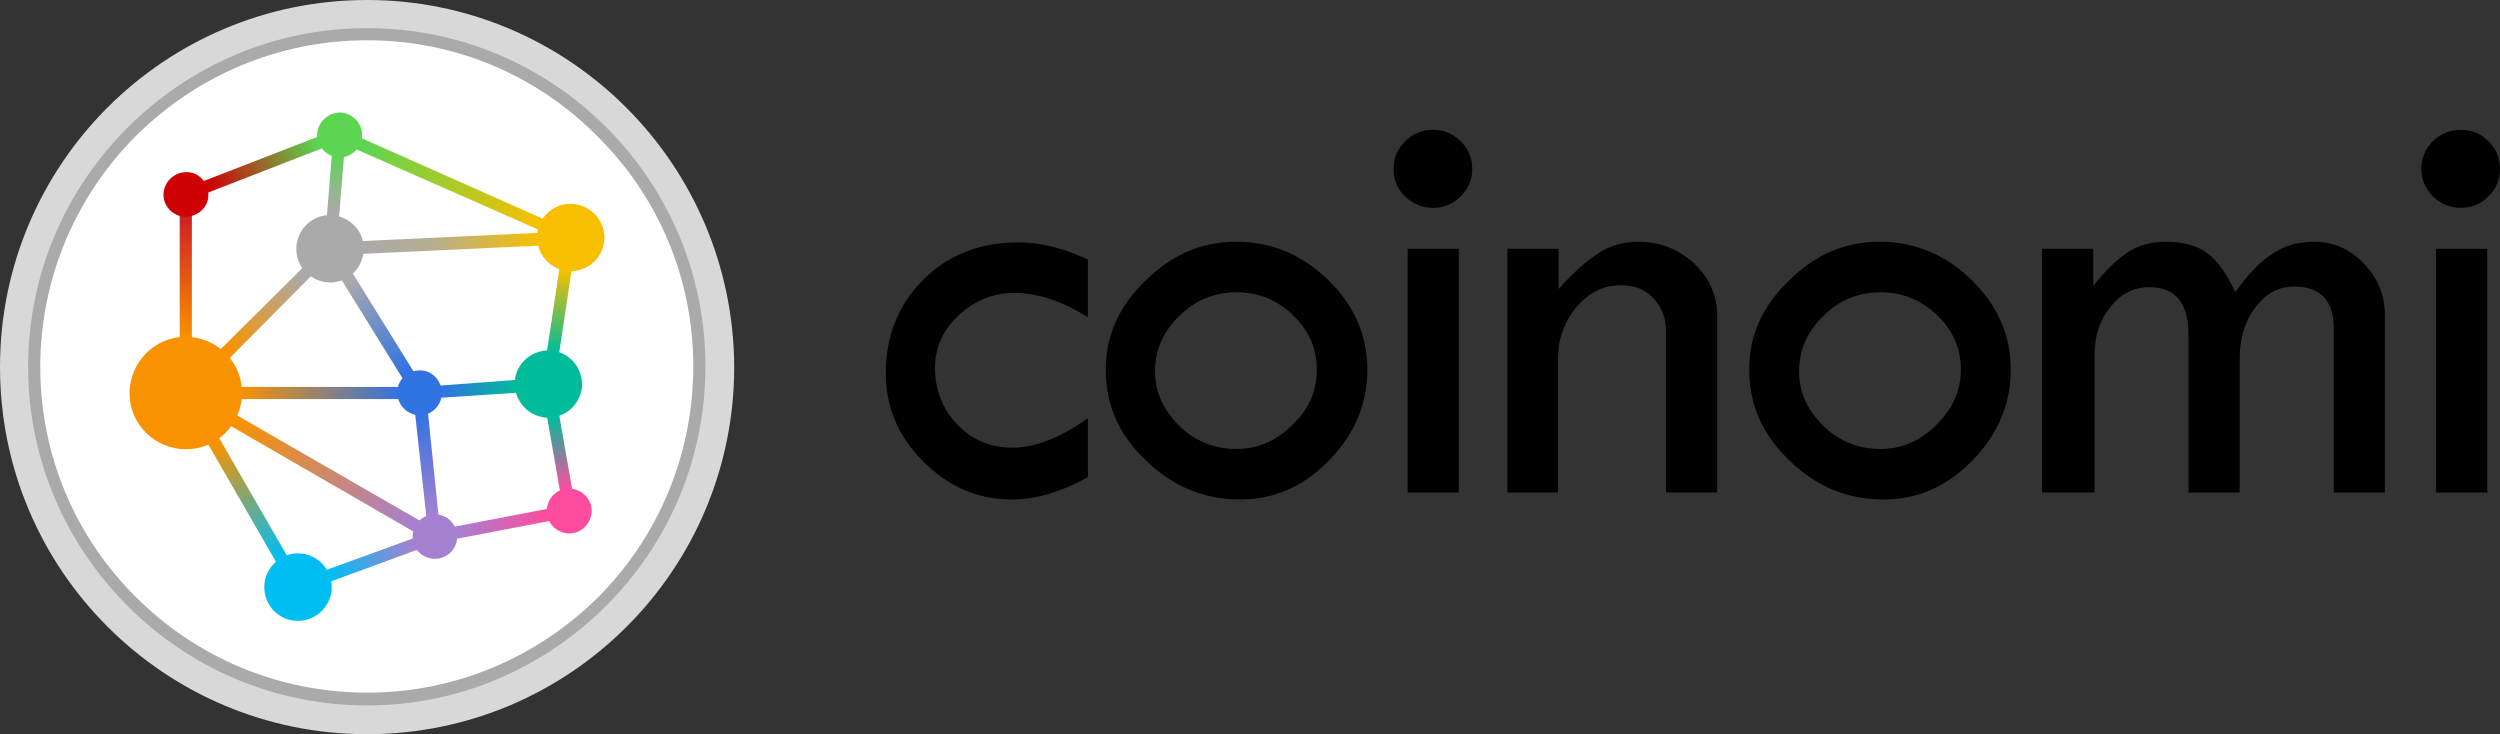 <!-- Generator: Adobe Illustrator 22.1.0, SVG Export Plug-In  -->
<svg version="1.1"
	 xmlns="http://www.w3.org/2000/svg" xmlns:xlink="http://www.w3.org/1999/xlink" xmlns:a="http://ns.adobe.com/AdobeSVGViewerExtensions/3.0/"
	 x="0px" y="0px" width="390.9px" height="114.8px" viewBox="0 0 390.9 114.8" style="enable-background:new 0 0 390.9 114.8;"
	 xml:space="preserve">
<rect x="0" y="0" width="390.9" height="114.8" fill="#333333" stroke="none"/>
<style type="text/css">
	.st0{fill:#D8D8D8;}
	.st1{fill:#AAAAAA;}
	.st2{fill:#FFFFFF;}
	.st3{fill:url(#SVGID_1_);}
	.st4{fill:url(#SVGID_2_);}
	.st5{fill:url(#SVGID_3_);}
	.st6{fill:url(#SVGID_4_);}
	.st7{fill:url(#SVGID_5_);}
	.st8{fill:url(#SVGID_6_);}
	.st9{fill:url(#SVGID_7_);}
	.st10{fill:url(#SVGID_8_);}
	.st11{fill:url(#SVGID_9_);}
	.st12{fill:url(#SVGID_10_);}
	.st13{fill:url(#SVGID_11_);}
	.st14{fill:url(#SVGID_12_);}
	.st15{fill:url(#SVGID_13_);}
	.st16{fill:url(#SVGID_14_);}
	.st17{fill:url(#SVGID_15_);}
	.st18{fill:url(#SVGID_16_);}
	.st19{fill:#F89200;}
	.st20{fill:#00BC9B;}
	.st21{fill:#F8BF00;}
	.st22{fill:#5CD551;}
	.st23{fill:#FF4C9F;}
	.st24{fill:#00BEF2;}
	.st25{fill:#CE0003;}
	.st26{fill:#3273E2;}
	.st27{fill:#A680D0;}
	.st28{fill:url(#SVGID_17_);}
	.st29{fill:url(#SVGID_18_);}
	.st30{fill:url(#SVGID_19_);}
	.st31{fill:url(#SVGID_20_);}
	.st32{fill:url(#SVGID_21_);}
	.st33{fill:url(#SVGID_22_);}
	.st34{fill:url(#SVGID_23_);}
	.st35{fill:url(#SVGID_24_);}
	.st36{fill:url(#SVGID_25_);}
	.st37{fill:url(#SVGID_26_);}
	.st38{fill:url(#SVGID_27_);}
	.st39{fill:url(#SVGID_28_);}
	.st40{fill:url(#SVGID_29_);}
	.st41{fill:url(#SVGID_30_);}
	.st42{fill:url(#SVGID_31_);}
	.st43{fill:url(#SVGID_32_);}
</style>
<defs>
</defs>
<path d="M170.1,65.4v9.2c-4.1,2.3-8.1,3.5-11.9,3.5c-5.3,0-9.9-2-13.8-5.9c-4-4-5.9-8.6-5.9-13.8c0-5.9,2-10.8,5.9-14.7
	s8.9-5.8,14.8-5.8c3.5,0,7.2,0.9,10.9,2.7v9c-4-2.5-7.8-3.8-11.5-3.8c-3.3,0-6.2,1.2-8.7,3.5s-3.7,5.1-3.7,8.2
	c0,3.5,1.2,6.5,3.5,8.9s5.2,3.6,8.6,3.6C161.8,70,165.7,68.5,170.1,65.4L170.1,65.4z M172.9,57.8c0-5.2,2-9.9,6.2-13.9
	c4.1-4.1,8.8-6.1,14.2-6.1c5.5,0,10.3,2,14.4,6s6.1,8.7,6.1,14c0,5.4-2,10.1-6,14.2s-8.6,6.1-13.9,6.1c-5.6,0-10.5-2-14.7-6.1
	C174.9,68,172.9,63.3,172.9,57.8z M205.9,57.8c0-3.3-1.2-6.1-3.7-8.5s-5.4-3.6-8.8-3.6c-3.5,0-6.5,1.2-9,3.7
	c-2.5,2.4-3.8,5.3-3.8,8.7c0,3.2,1.3,6,3.8,8.5c2.5,2.4,5.5,3.6,8.9,3.6c3.3,0,6.2-1.2,8.7-3.7C204.7,64,205.9,61.1,205.9,57.8
	L205.9,57.8z M217.9,26.4c0-1.7,0.6-3.1,1.8-4.3s2.7-1.8,4.4-1.8s3.1,0.6,4.3,1.8c1.2,1.2,1.8,2.6,1.8,4.3c0,1.7-0.6,3.1-1.8,4.3
	c-1.2,1.2-2.6,1.8-4.3,1.8s-3.2-0.6-4.4-1.8C218.5,29.6,217.9,28.1,217.9,26.4z M220.1,38.9h8V77h-8V38.9z M235.7,77V38.9h8v6.3
	c2.3-2.6,4.4-4.4,6.2-5.6c1.9-1.2,3.9-1.8,6.2-1.8c3.4,0,6.3,1.1,8.8,3.4c2.4,2.3,3.6,5,3.6,8.2V77h-8V51.8c0-2.1-0.7-3.8-2-5.2
	s-3-2-5.1-2c-2.7,0-4.9,1.1-6.9,3.4c-1.9,2.3-2.9,5-2.9,8.2V77H235.7L235.7,77z M273.5,57.8c0-5.2,2-9.9,6.2-13.9
	c4.1-4.1,8.8-6.1,14.2-6.1c5.5,0,10.3,2,14.4,6s6.1,8.7,6.1,14c0,5.4-2,10.1-6,14.2s-8.6,6.1-13.9,6.1c-5.6,0-10.5-2-14.7-6.1
	C275.6,68,273.5,63.3,273.5,57.8L273.5,57.8z M306.6,57.8c0-3.3-1.2-6.1-3.7-8.5s-5.4-3.6-8.8-3.6c-3.5,0-6.5,1.2-9,3.7
	c-2.5,2.4-3.8,5.3-3.8,8.7c0,3.2,1.3,6,3.8,8.5c2.5,2.4,5.5,3.6,8.9,3.6c3.3,0,6.2-1.2,8.7-3.7C305.3,64,306.6,61.1,306.6,57.8z
	 M319.3,77V38.9h8v5.8c1.9-2.4,3.7-4.1,5.3-5.2c1.7-1.1,3.7-1.7,5.9-1.7c2.9,0,5.1,0.6,6.8,1.9c1.6,1.3,3,3.3,4.2,6
	c2-2.8,3.9-4.8,5.8-6c1.9-1.3,4-1.9,6.5-1.9c3,0,5.6,1.1,7.8,3.4s3.3,4.9,3.3,8.1V77h-8V51.2c0-4.2-2.1-6.4-6.2-6.4
	c-2.4,0-4.4,1.1-6,3.2c-1.7,2.2-2.5,4.9-2.5,8v21h-8V52.4c0-5-2-7.5-6.1-7.5c-2.4,0-4.5,1-6.1,3.1c-1.7,2-2.5,4.6-2.5,7.5V77H319.3
	L319.3,77z M378.6,26.4c0-1.7,0.6-3.1,1.8-4.3c1.2-1.2,2.7-1.8,4.4-1.8c1.7,0,3.1,0.6,4.3,1.8c1.2,1.2,1.8,2.6,1.8,4.3
	c0,1.7-0.6,3.1-1.8,4.3c-1.2,1.2-2.6,1.8-4.3,1.8c-1.7,0-3.2-0.6-4.4-1.8C379.3,29.6,378.6,28.1,378.6,26.4z M380.9,38.9h8V77h-8
	V38.9z"/>
<path class="st0" d="M57.4,0C25.7,0,0,25.7,0,57.4s25.7,57.4,57.4,57.4s57.4-25.7,57.4-57.4C114.7,25.7,89,0,57.4,0z M57.4,109.3
	c-28.7,0-52-23.3-52-52s23.3-52,52-52s52,23.3,52,52C109.3,86.1,86.1,109.3,57.4,109.3z"/>
<path class="st1" d="M57.4,4.4c14.6,0,27.8,5.9,37.4,15.5s15.5,22.8,15.5,37.4s-5.9,27.8-15.5,37.4S72,110.3,57.4,110.3
	S29.6,104.4,20,94.8S4.4,72,4.4,57.4S10.3,29.6,19.9,20S42.7,4.4,57.4,4.4z"/>
<path class="st2" d="M93.4,21.3c-9.2-9.3-21.9-15-36-15S30.6,12,21.3,21.2c-9.3,9.3-15,22.1-15,36.2s5.7,26.8,15,36
	c9.2,9.2,22,14.9,36.1,14.9s26.8-5.7,36.1-14.9c9.2-9.2,14.9-22,14.9-36.1S102.7,30.5,93.4,21.3z"/>
<linearGradient id="SVGID_1_" gradientUnits="userSpaceOnUse" x1="33.652" y1="45.868" x2="43.781" y2="28.325" gradientTransform="matrix(1 0 0 -1 0 115.276)">
	<stop  offset="0" style="stop-color:#F89200"/>
	<stop  offset="1" style="stop-color:#00BEF2"/>
</linearGradient>
<path class="st3" d="M32.4,69.2l1.7-1L45,87.1l-1.7,1L32.4,69.2z"/>
<linearGradient id="SVGID_2_" gradientUnits="userSpaceOnUse" x1="29.05" y1="62.25" x2="29.05" y2="81.805" gradientTransform="matrix(1 0 0 -1 0 115.276)">
	<stop  offset="0" style="stop-color:#F89200"/>
	<stop  offset="1" style="stop-color:#CC1F25"/>
</linearGradient>
<path class="st4" d="M28.1,33.5H30v19.6h-1.9V33.5z"/>
<linearGradient id="SVGID_3_" gradientUnits="userSpaceOnUse" x1="35.634" y1="60.41" x2="47.535" y2="72.312" gradientTransform="matrix(1 0 0 -1 0 115.276)">
	<stop  offset="0" style="stop-color:#F89200"/>
	<stop  offset="1" style="stop-color:#AAAAAA"/>
</linearGradient>
<path class="st5" d="M35.7,56.2l-1.4-1.4l13.2-13.1l1.3,1.3L35.7,56.2z"/>
<linearGradient id="SVGID_4_" gradientUnits="userSpaceOnUse" x1="37.5" y1="53.826" x2="62.545" y2="53.826" gradientTransform="matrix(1 0 0 -1 0 115.276)">
	<stop  offset="0" style="stop-color:#F89200"/>
	<stop  offset="1" style="stop-color:#3273E2"/>
</linearGradient>
<path class="st6" d="M37.5,60.5h25v1.9h-25V60.5z"/>
<linearGradient id="SVGID_5_" gradientUnits="userSpaceOnUse" x1="37.05" y1="49.236" x2="64.628" y2="33.314" gradientTransform="matrix(1 0 0 -1 0 115.276)">
	<stop  offset="0" style="stop-color:#F89200"/>
	<stop  offset="1" style="stop-color:#A680D0"/>
</linearGradient>
<path class="st7" d="M35.9,66.5l0.9-1.7l29,16.7l-1,1.7L35.9,66.5z"/>
<linearGradient id="SVGID_6_" gradientUnits="userSpaceOnUse" x1="51.718" y1="25.354" x2="64.54" y2="30.118" gradientTransform="matrix(1 0 0 -1 0 115.276)">
	<stop  offset="0" style="stop-color:#00BEF2"/>
	<stop  offset="1" style="stop-color:#A680D0"/>
</linearGradient>
<path class="st8" d="M51.5,91l-0.7-1.8l14-5.1l0.6,1.8L51.5,91z"/>
<linearGradient id="SVGID_7_" gradientUnits="userSpaceOnUse" x1="85.716" y1="34.754" x2="71.303" y2="32.001" gradientTransform="matrix(1 0 0 -1 0 115.276)">
	<stop  offset="0" style="stop-color:#FF4C9F"/>
	<stop  offset="1" style="stop-color:#A680D0"/>
</linearGradient>
<path class="st9" d="M85.9,79.5l0.3,1.9l-15.1,2.9l-0.3-1.9L85.9,79.5z"/>
<linearGradient id="SVGID_8_" gradientUnits="userSpaceOnUse" x1="49.668" y1="92.823" x2="32.555" y2="86.237" gradientTransform="matrix(1 0 0 -1 0 115.276)">
	<stop  offset="0" style="stop-color:#5CD551"/>
	<stop  offset="1" style="stop-color:#CE0003"/>
</linearGradient>
<path class="st10" d="M49.9,21.3l0.7,1.8l-18.3,7.1l-0.7-1.8L49.9,21.3z"/>
<linearGradient id="SVGID_9_" gradientUnits="userSpaceOnUse" x1="52.055" y1="81.414" x2="52.845" y2="90.938" gradientTransform="matrix(1 0 0 -1 0 115.276)">
	<stop  offset="0" style="stop-color:#AAAAAA"/>
	<stop  offset="0.184" style="stop-color:#A2AEA1"/>
	<stop  offset="0.484" style="stop-color:#8DBA89"/>
	<stop  offset="0.861" style="stop-color:#6ACD61"/>
	<stop  offset="1" style="stop-color:#5CD551"/>
</linearGradient>
<path class="st11" d="M53,34.1l-1.9-0.2l0.8-9.8l1.9,0.2L53,34.1z"/>
<linearGradient id="SVGID_10_" gradientUnits="userSpaceOnUse" x1="84.113" y1="80.386" x2="56.57" y2="92.601" gradientTransform="matrix(1 0 0 -1 0 115.276)">
	<stop  offset="0" style="stop-color:#F8BF00"/>
	<stop  offset="1" style="stop-color:#5CD551"/>
</linearGradient>
<path class="st12" d="M85.1,34.3L84.4,36L55.6,23.3l0.7-1.8L85.1,34.3z"/>
<linearGradient id="SVGID_11_" gradientUnits="userSpaceOnUse" x1="84.283" y1="77.875" x2="56.54" y2="76.578" gradientTransform="matrix(1 0 0 -1 0 115.276)">
	<stop  offset="0" style="stop-color:#F8BF00"/>
	<stop  offset="0.6" style="stop-color:#B6AD91"/>
	<stop  offset="1" style="stop-color:#AAAAAA"/>
</linearGradient>
<path class="st13" d="M84.3,36.4l0.1,2l-27.9,1.3l-0.1-2L84.3,36.4z"/>
<linearGradient id="SVGID_12_" gradientUnits="userSpaceOnUse" x1="65.919" y1="50.596" x2="67.641" y2="34.428" gradientTransform="matrix(1 0 0 -1 0 115.276)">
	<stop  offset="0" style="stop-color:#3273E2"/>
	<stop  offset="0.99" style="stop-color:#A680D0"/>
</linearGradient>
<path class="st14" d="M64.9,64.6l2-0.2l1.7,16.5l-1.9,0.2L64.9,64.6z"/>
<linearGradient id="SVGID_13_" gradientUnits="userSpaceOnUse" x1="54.566" y1="71.54" x2="63.538" y2="57.104" gradientTransform="matrix(1 0 0 -1 0 115.276)">
	<stop  offset="0" style="stop-color:#AAAAAA"/>
	<stop  offset="1" style="stop-color:#3273E2"/>
</linearGradient>
<path class="st15" d="M53.3,43.6l1.7-1.1l9.8,15.8l-1.7,1.1L53.3,43.6z"/>
<linearGradient id="SVGID_14_" gradientUnits="userSpaceOnUse" x1="88.413" y1="73.041" x2="86.488" y2="60.317" gradientTransform="matrix(1 0 0 -1 0 115.276)">
	<stop  offset="0" style="stop-color:#F8BF00"/>
	<stop  offset="1" style="stop-color:#00BC9B"/>
</linearGradient>
<path class="st16" d="M87.5,41.8l1.9,0.3l-2,13.3l-1.9-0.3L87.5,41.8z"/>
<linearGradient id="SVGID_15_" gradientUnits="userSpaceOnUse" x1="80.678" y1="54.867" x2="68.845" y2="54.039" gradientTransform="matrix(1 0 0 -1 0 115.276)">
	<stop  offset="0" style="stop-color:#00BC9B"/>
	<stop  offset="0.99" style="stop-color:#3273E2"/>
</linearGradient>
<path class="st17" d="M80.7,59.4l0.2,2l-12.1,0.8l-0.2-1.9L80.7,59.4z"/>
<linearGradient id="SVGID_16_" gradientUnits="userSpaceOnUse" x1="86.537" y1="50.098" x2="88.465" y2="38.741" gradientTransform="matrix(1 0 0 -1 0 115.276)">
	<stop  offset="0" style="stop-color:#00BC9B"/>
	<stop  offset="1" style="stop-color:#FF4C9F"/>
</linearGradient>
<path class="st18" d="M85.5,65l1.9-0.3l2.1,12L87.6,77L85.5,65z"/>
<path class="st19" d="M29.9,52.7c4.8,0.5,8.4,4.7,7.9,9.6c-0.5,4.8-4.7,8.4-9.6,7.9c-4.8-0.5-8.4-4.7-7.9-9.6
	C20.8,55.8,25.1,52.2,29.9,52.7z"/>
<path class="st20" d="M86.2,54.8c2.9,0.3,5,2.8,4.8,5.7c-0.3,2.9-2.8,5-5.7,4.8c-2.9-0.3-5-2.8-4.8-5.7S83.3,54.6,86.2,54.8z"/>
<path class="st21" d="M89.7,31.9c2.9,0.3,5,2.8,4.8,5.7c-0.3,2.9-2.8,5-5.7,4.8c-2.9-0.3-5-2.8-4.8-5.7S86.8,31.6,89.7,31.9z"/>
<path class="st22" d="M53.4,17.6c1.9,0.2,3.4,1.9,3.2,3.8s-1.9,3.4-3.8,3.2c-1.9-0.2-3.4-1.9-3.2-3.8S51.5,17.5,53.4,17.6z"/>
<path class="st23" d="M89.3,76.4c1.9,0.2,3.4,1.9,3.2,3.8c-0.2,1.9-1.9,3.4-3.8,3.2c-1.9-0.2-3.4-1.9-3.2-3.8
	C85.7,77.6,87.4,76.2,89.3,76.4z"/>
<path class="st24" d="M41.4,92.7c-0.5-2.9,1.5-5.6,4.3-6.1c2.9-0.5,5.6,1.5,6.1,4.3c0.5,2.9-1.5,5.6-4.3,6.1
	C44.6,97.5,41.9,95.6,41.4,92.7z"/>
<path class="st25" d="M32.4,31.6c-0.7,1.8-2.7,2.7-4.5,2.1C26,33,25.1,31,25.8,29.2c0.7-1.8,2.7-2.7,4.5-2.1
	C32.1,27.8,33,29.8,32.4,31.6z"/>
<path class="st1" d="M53.8,43.7c-2.6,1.2-5.8,0-7-2.6s0-5.8,2.6-7s5.8,0,7,2.6C57.6,39.4,56.4,42.5,53.8,43.7z"/>
<path class="st26" d="M64.4,64.7c-1.8-0.7-2.7-2.7-2.1-4.5c0.7-1.8,2.7-2.7,4.5-2.1c1.8,0.7,2.7,2.7,2.1,4.5
	C68.2,64.5,66.2,65.4,64.4,64.7z"/>
<path class="st27" d="M65.3,86.1c-1.2-1.5-1-3.7,0.5-4.9c1.5-1.2,3.7-1,4.9,0.5c1.2,1.5,1,3.7-0.5,4.9
	C68.7,87.8,66.5,87.6,65.3,86.1z"/>
</svg>
